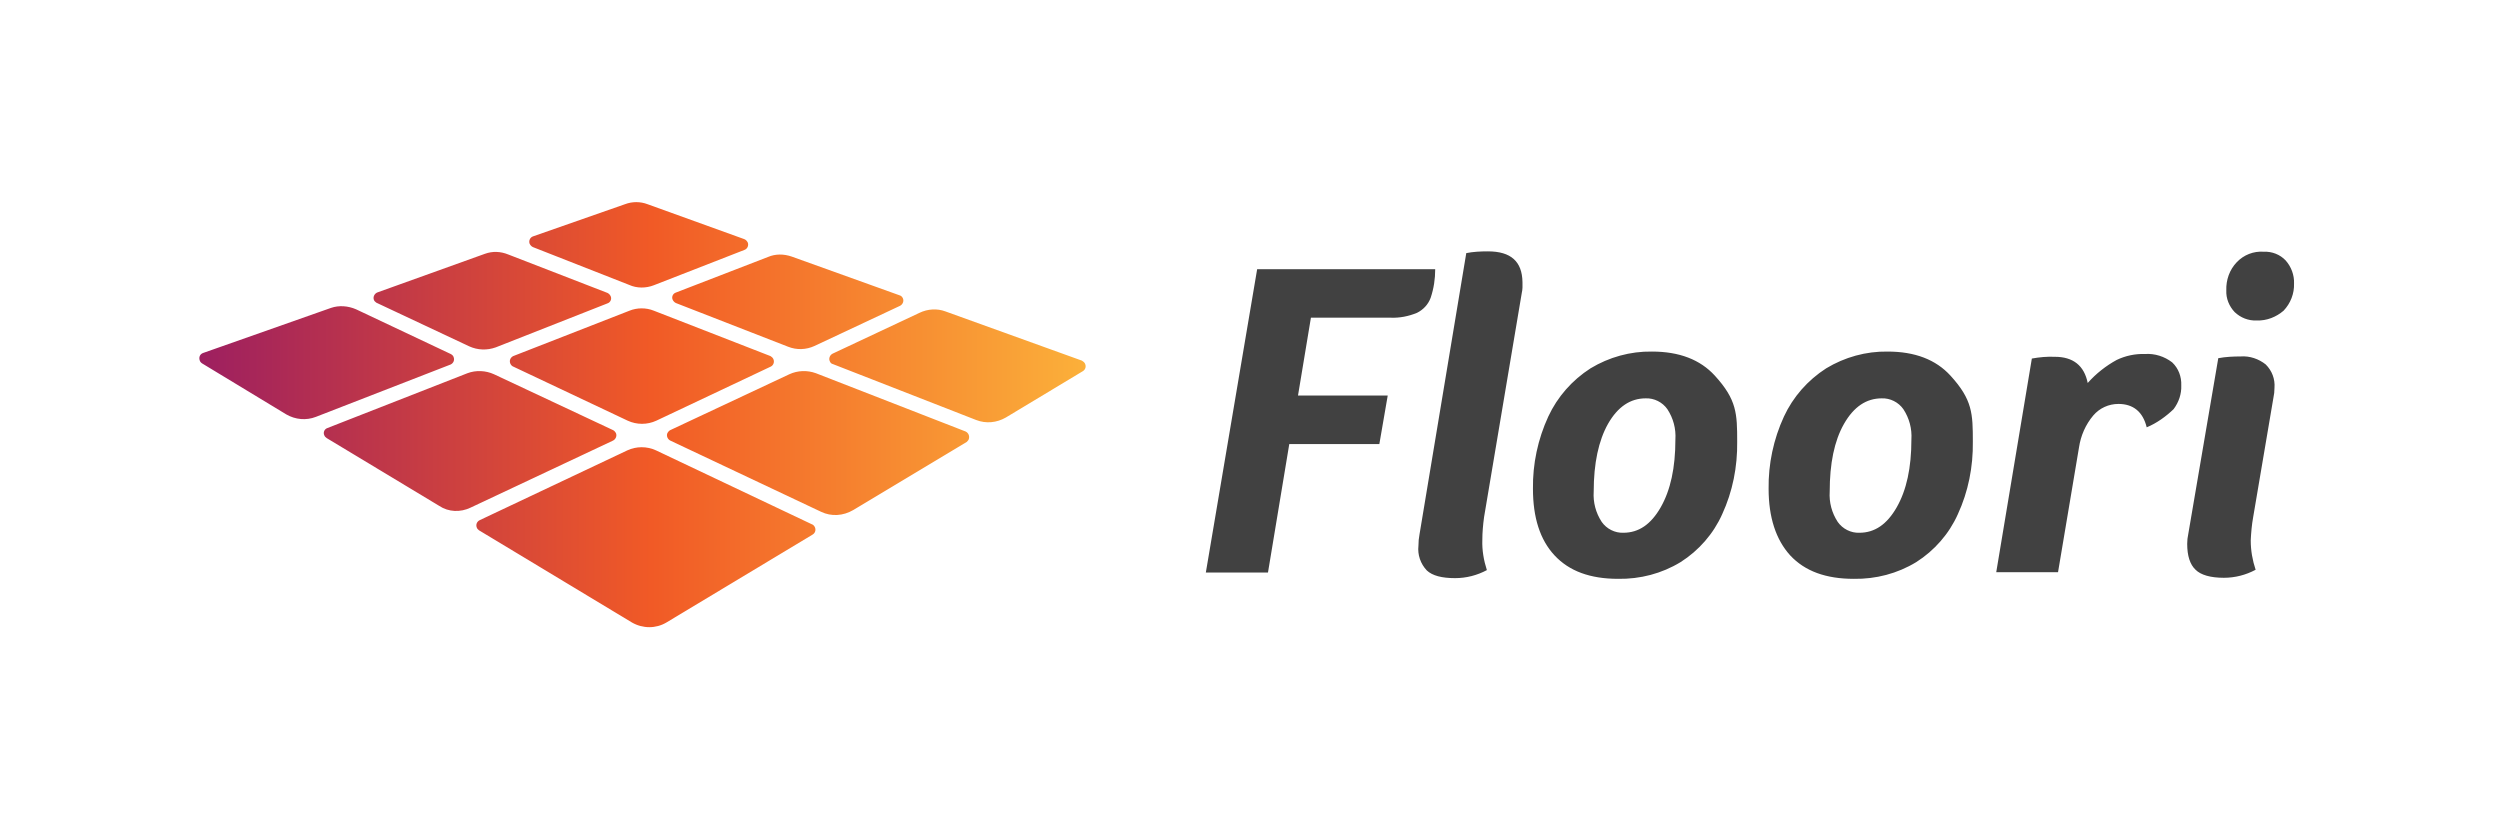 <svg xmlns="http://www.w3.org/2000/svg" viewBox="0 0 716.1 237.7"><defs><linearGradient id="b" x1="57.1" y1="11.66" x2="310.97" y2="11.66" gradientTransform="translate(0 107.11)" gradientUnits="userSpaceOnUse"><stop offset="0" stop-color="#9d1f60"></stop><stop offset=".51" stop-color="#f15a26"></stop><stop offset="1" stop-color="#fbb03a"></stop></linearGradient><clipPath id="a"><path style="fill:none;stroke-width:0" d="M-1 0h716.1v237.7H-1z"></path></clipPath></defs><g style="clip-path:url(#a)"><path d="M235.2 146.6 192 126.2c-.8-.4-1.2-1.4-.8-2.2.2-.3.4-.6.8-.8l34.1-16c2.4-1.1 5.1-1.2 7.6-.3l42.9 16.7c.8.4 1.2 1.3.9 2.2-.1.3-.4.6-.6.8l-32.5 19.5c-2.9 1.7-6.3 1.9-9.2.5M220.7 102l-33.4-13c-2.2-.9-4.8-.9-7 0L147 102c-.8.4-1.2 1.3-.8 2.2.2.4.5.7.8.8l32.8 15.5c2.6 1.2 5.6 1.2 8.2 0l32.8-15.5c.8-.4 1.1-1.4.7-2.2-.2-.4-.5-.6-.8-.8m-81.8-29.3L108 83.8c-.8.4-1.2 1.3-.9 2.1.1.3.4.6.7.8l26.6 12.5c2.4 1.1 5.1 1.2 7.6.3l32-12.6c.9-.3 1.3-1.3.9-2.1q-.3-.6-.9-.9l-28.4-11c-2.2-.9-4.5-1-6.7-.2m-4.1 72.7 40.8-19.2c.8-.4 1.2-1.4.8-2.2-.2-.3-.4-.6-.8-.8l-34.1-16c-2.4-1.1-5.2-1.2-7.6-.3l-40.1 15.7c-.9.3-1.3 1.3-.9 2.1.1.3.4.6.7.8l32.2 19.4c2.7 1.8 6.1 1.9 9 .5m52.5-63.7 25.9-10.1c.9-.3 1.3-1.3 1-2.1-.2-.4-.5-.8-1-1l-27.7-10c-2.1-.8-4.4-.8-6.5 0l-26.3 9.2c-.9.3-1.3 1.3-1 2.1.2.4.5.8 1 1l27.5 10.8c2.2 1 4.8 1 7.1.1m-7.6 47.3-42.3 20c-.8.4-1.2 1.3-.8 2.2.1.3.4.5.6.7l43.8 26.4c3.1 1.8 6.9 1.8 9.9 0l41.9-25.2c.8-.5 1-1.5.5-2.3-.2-.3-.4-.5-.7-.6L187.9 129c-2.6-1.2-5.6-1.2-8.2 0m58.9-24.7 41 16c2.8 1.1 5.9.8 8.5-.7l22.1-13.3c.8-.5 1-1.5.5-2.3-.2-.3-.5-.5-.8-.7l-39.1-14.1c-2.4-.9-5.1-.7-7.4.4l-24.9 11.7c-.8.4-1.2 1.4-.8 2.2.2.5.5.7.9.8m-109.5-2.9L102 88.6c-2.3-1-4.9-1.2-7.2-.4l-36.6 12.9c-.9.3-1.3 1.2-1 2.1.1.4.4.7.7.9L82 118.7c2.6 1.5 5.7 1.8 8.5.7l38.6-15c.8-.4 1.2-1.3.8-2.2-.1-.3-.4-.6-.8-.8M220 73.6l-26.4 10.2c-.9.3-1.3 1.3-.9 2.1q.3.6.9.9l32.1 12.5c2.5 1 5.2.9 7.6-.2l24.5-11.5c.8-.4 1.2-1.4.8-2.2-.2-.4-.5-.7-.9-.8l-30.9-11.1c-2.3-.8-4.7-.8-6.8.1" style="stroke-width:0;fill:url(#b)"></path><path d="M360.1 77.1h51c0 2.8-.4 5.5-1.3 8.2-.7 1.9-2.1 3.4-3.9 4.3-2.4 1-5 1.5-7.5 1.4h-22.9l-3.7 22.3h25.7l-2.4 13.9h-25.8l-6.1 36.8h-17.8zm59.9-4.6c2-.4 4.1-.5 6.2-.5 6.6 0 9.8 2.9 9.9 8.8v1.6c0 .5-.1 1-.2 1.5l-10.8 64.2c-.3 2.2-.5 4.4-.5 6.6-.1 2.9.4 5.8 1.3 8.6-2.8 1.5-5.9 2.3-9.1 2.3-3.8 0-6.5-.7-8.1-2.2-1.8-1.9-2.7-4.5-2.4-7.1 0-1.1.1-2.2.3-3.2zm43.5 93.3c-8 0-14-2.2-18.2-6.7s-6.2-10.9-6.2-19.1c-.1-7.1 1.4-14.2 4.4-20.7 2.6-5.6 6.8-10.4 12.1-13.8 5.3-3.2 11.4-4.9 17.6-4.8q11.7 0 18 6.9c6.3 6.9 6.4 10.9 6.4 18.9.1 7.2-1.3 14.3-4.3 20.8-2.5 5.6-6.7 10.4-11.9 13.7-5.4 3.3-11.6 4.9-17.9 4.8m-7-25c-.2 3.1.6 6.1 2.3 8.7 1.4 2 3.8 3.2 6.2 3.1 4.4 0 7.9-2.4 10.7-7.3s4.2-11.3 4.2-19.4c.2-3.1-.6-6.1-2.3-8.7-1.4-2-3.8-3.2-6.2-3.1-4.4 0-8 2.4-10.8 7.3-2.7 4.8-4.1 11.3-4.1 19.4m74.5 25c-8 0-14-2.2-18.2-6.7-4.1-4.5-6.2-10.9-6.2-19.1-.1-7.1 1.4-14.2 4.4-20.7 2.6-5.6 6.8-10.4 12.1-13.8 5.3-3.2 11.4-4.9 17.6-4.8q11.7 0 18 6.9c6.3 6.9 6.4 10.9 6.4 18.9.1 7.2-1.3 14.3-4.3 20.8-2.5 5.6-6.7 10.4-11.9 13.7-5.4 3.3-11.6 4.9-17.9 4.8m-6.9-25c-.2 3.1.6 6.1 2.3 8.7 1.4 2 3.8 3.2 6.2 3.1 4.4 0 7.9-2.4 10.7-7.3s4.2-11.3 4.2-19.4c.2-3.1-.6-6.1-2.3-8.7-1.4-2-3.8-3.2-6.2-3.1-4.4 0-8 2.4-10.8 7.3s-4.1 11.4-4.1 19.4m90.8-18.4c-1.1-4.5-3.9-6.7-8.1-6.7-2.8 0-5.4 1.2-7.2 3.3-2.2 2.6-3.6 5.8-4.1 9.2l-6 35.7h-17.7l10.2-61.2c2.2-.4 4.4-.6 6.6-.5 5.2 0 8.4 2.5 9.4 7.5 2.4-2.7 5.2-4.9 8.3-6.6 2.5-1.2 5.3-1.8 8.1-1.7 2.8-.2 5.6.7 7.8 2.4 1.8 1.7 2.7 4.1 2.6 6.6.1 2.4-.7 4.8-2.2 6.8-2.2 2.1-4.8 4-7.7 5.2m20.5-19.8c2.1-.4 4.3-.5 6.4-.5 2.6-.2 5.2.7 7.2 2.3 1.8 1.8 2.7 4.2 2.5 6.7 0 1-.1 1.9-.3 2.8l-5.8 34.2c-.4 2.2-.6 4.5-.7 6.7 0 2.9.5 5.7 1.4 8.4-2.8 1.5-5.9 2.3-9.1 2.3-3.8 0-6.6-.8-8.1-2.3-1.6-1.5-2.4-4-2.4-7.4 0-1 .1-1.9.3-2.8zm11-10.8c-2.4.1-4.6-.8-6.3-2.4-1.6-1.7-2.5-3.9-2.4-6.2-.1-3 .9-5.9 3-8.1 2-2.1 4.8-3.2 7.7-3 2.4-.1 4.7.8 6.3 2.5 1.6 1.8 2.5 4.2 2.4 6.6.1 2.9-1 5.7-3 7.8-2.1 1.8-4.8 2.9-7.7 2.8" style="stroke-width:0;fill:#414141"></path></g></svg>